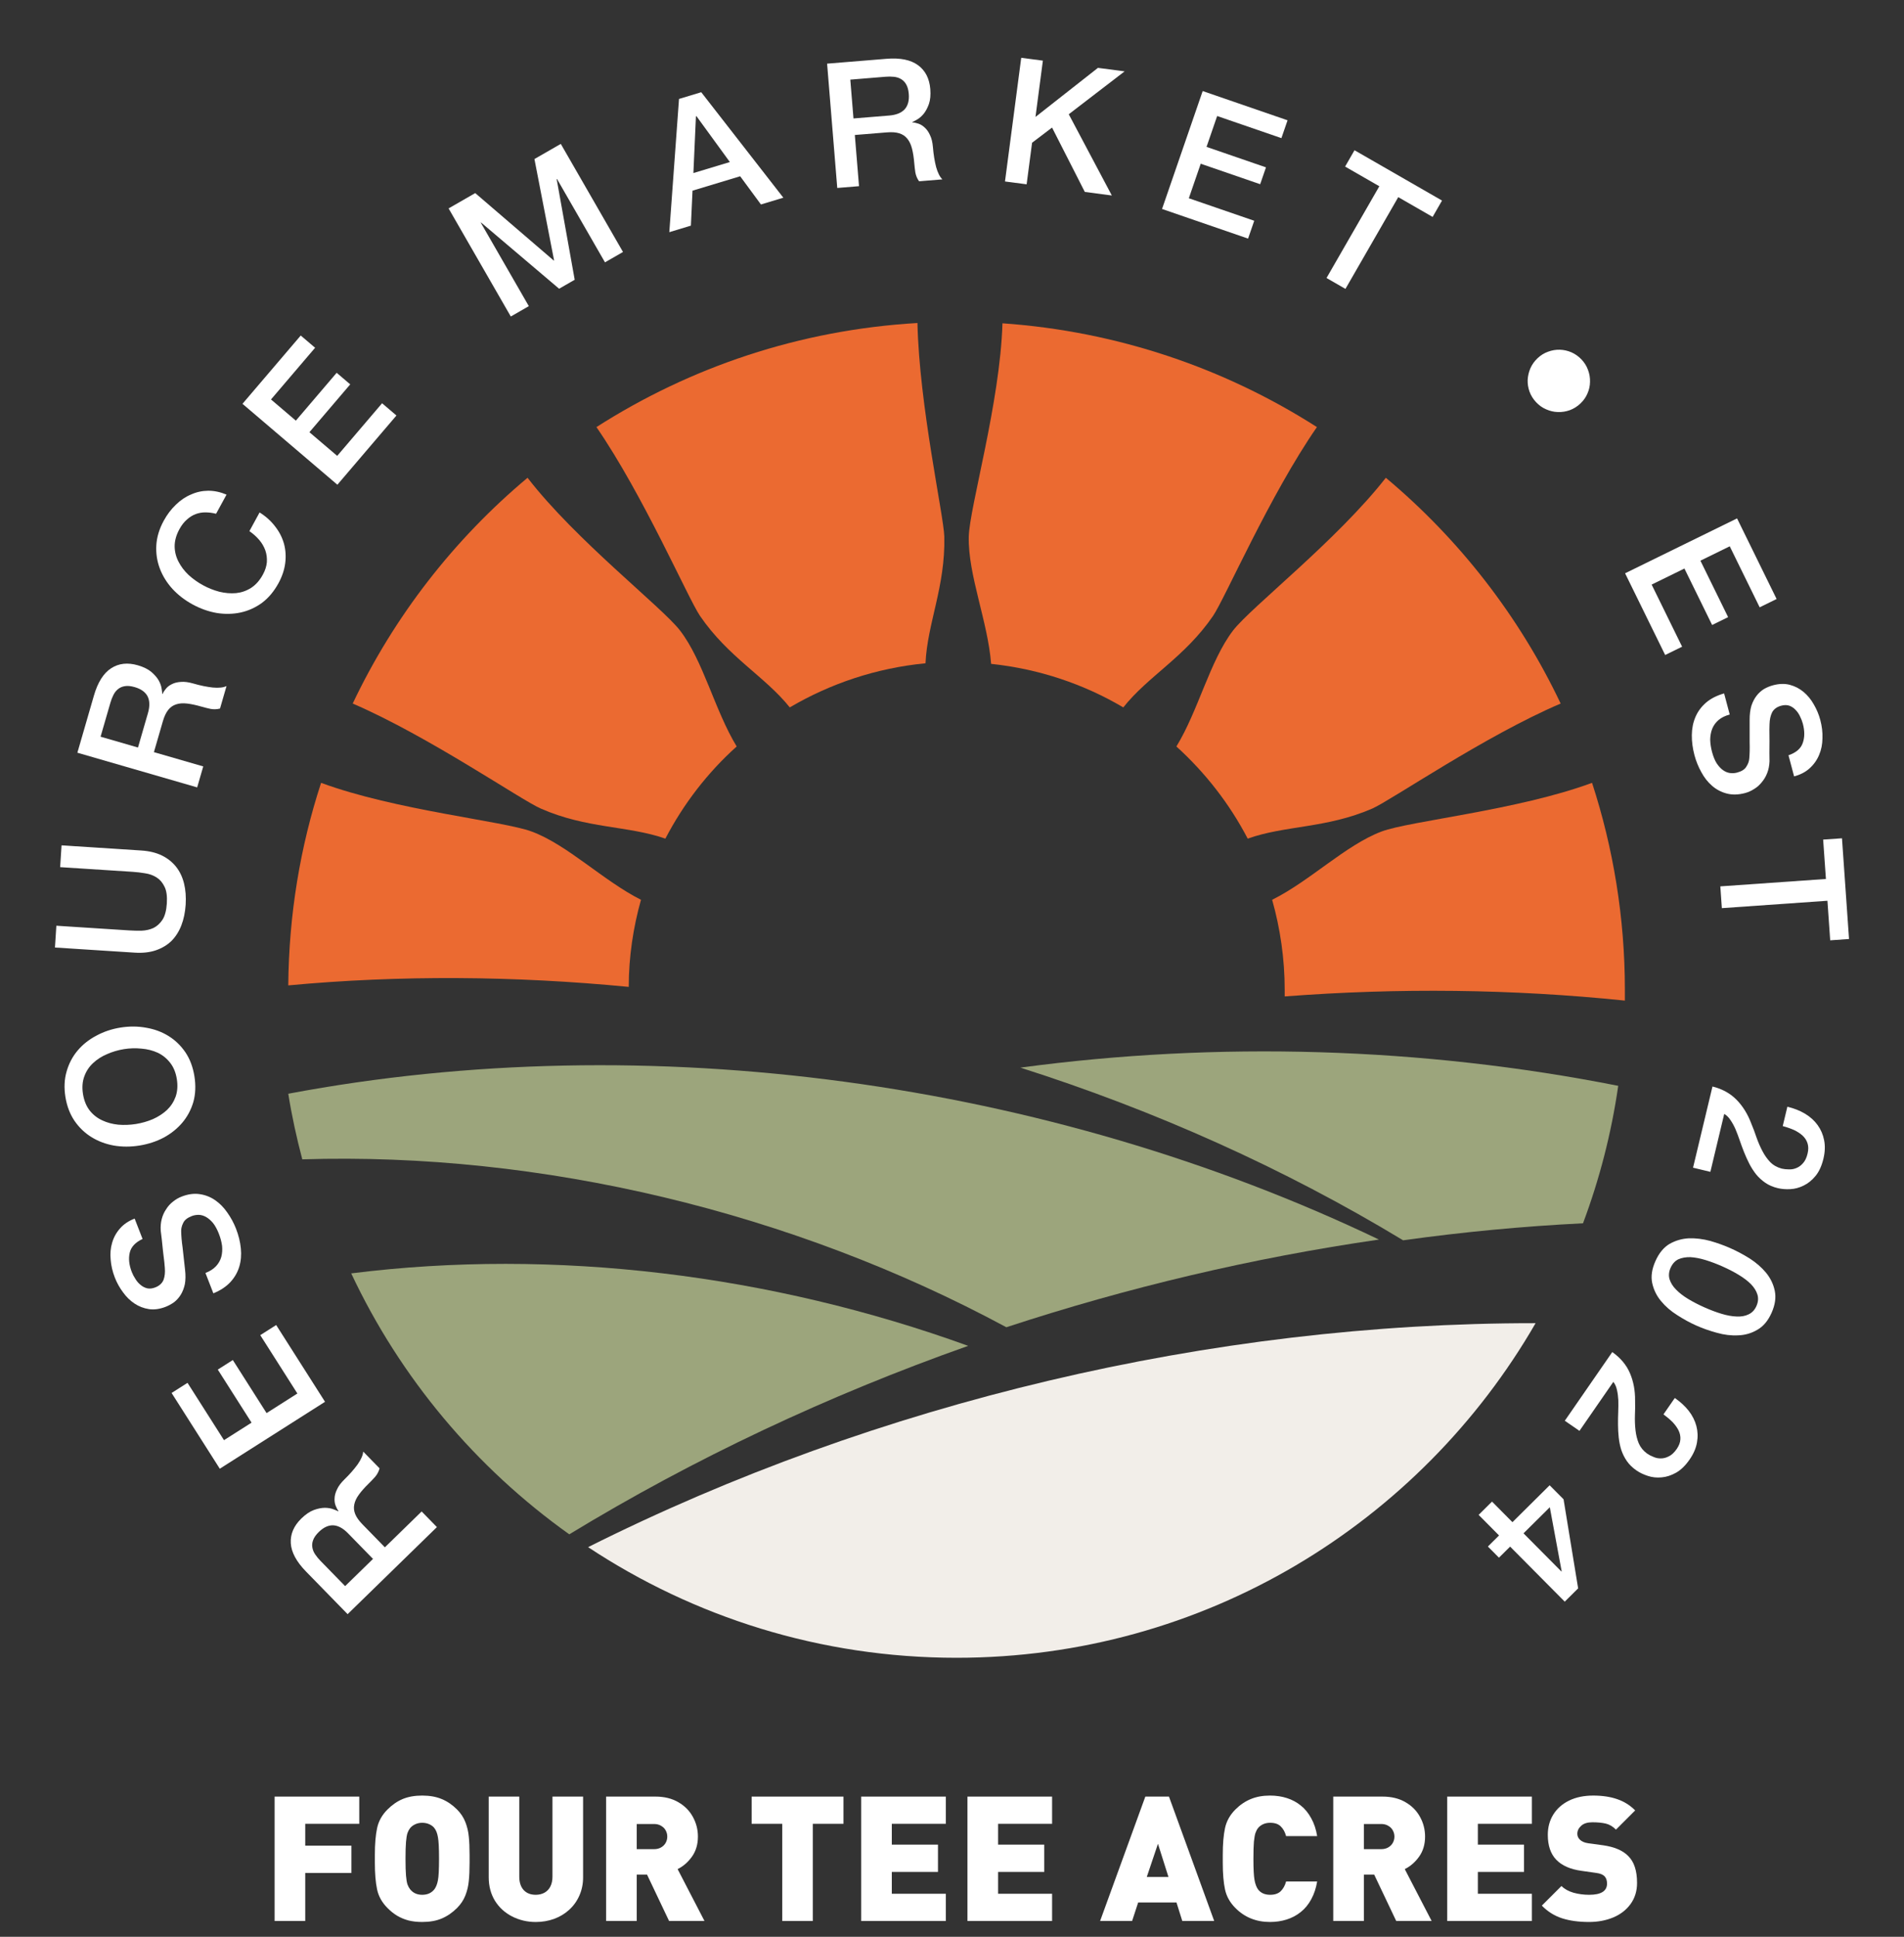 <svg width="117" height="119" viewBox="0 0 117 119" fill="none" xmlns="http://www.w3.org/2000/svg">
<rect x="0" y="0" width="117" height="119" fill="#333333" stroke="none"/>
<g clip-path="url(#clip0_144_924)">
<path d="M62.701 65.597C70.987 68.235 78.925 71.79 86.221 76.206C89.906 75.693 93.591 75.344 97.275 75.161C98.284 72.468 99.017 69.646 99.439 66.715C87.394 64.333 74.819 63.966 62.701 65.597Z" fill="#9CA57C"/>
<path d="M21.582 78.239C24.607 84.671 29.245 90.186 34.983 94.272C42.627 89.618 50.895 85.733 59.493 82.692C47.412 78.313 34.085 76.664 21.582 78.239Z" fill="#9CA57C"/>
<path d="M17.714 67.201C17.934 68.576 18.227 69.913 18.576 71.232C33.26 70.774 48.677 74.457 61.84 81.548C69.319 79.093 77 77.279 84.736 76.161C64.406 66.432 39.877 63.024 17.714 67.201Z" fill="#9CA57C"/>
<path d="M36.138 95.059C42.627 99.347 50.4 101.857 58.778 101.857C73.994 101.857 87.266 93.593 94.361 81.299C74.434 81.281 53.902 86.154 36.138 95.059Z" fill="#F2EEE9"/>
<path d="M69.026 43.464C70.548 41.541 72.802 40.386 74.544 37.839C75.277 36.758 78.027 30.419 80.924 26.241C75.277 22.631 68.678 20.359 61.601 19.864C61.455 24.738 59.585 31.133 59.53 32.965C59.475 35.311 60.703 38.187 60.904 40.789C63.856 41.101 66.606 42.035 69.026 43.464Z" fill="#EB6A31"/>
<path d="M75.772 38.737C74.342 40.606 73.645 43.648 72.289 45.865C74.067 47.478 75.552 49.383 76.671 51.527C78.981 50.703 81.51 50.904 84.334 49.676C85.525 49.145 91.227 45.224 95.902 43.227C93.354 37.858 89.669 33.13 85.159 29.355C82.152 33.203 76.891 37.29 75.772 38.737Z" fill="#EB6A31"/>
<path d="M48.531 43.464C51.024 41.999 53.847 41.046 56.872 40.753C56.982 38.297 58.1 36.044 58.027 32.965C57.99 31.665 56.487 24.922 56.377 19.846C49.136 20.268 42.407 22.558 36.651 26.241C39.529 30.419 42.279 36.758 43.013 37.839C44.754 40.386 47.009 41.559 48.531 43.464Z" fill="#EB6A31"/>
<path d="M97.831 48.099C93.265 49.785 86.608 50.445 84.903 51.087C82.703 51.911 80.502 54.129 78.173 55.284C78.668 57.044 78.944 58.895 78.944 60.819C78.944 60.947 78.944 61.094 78.944 61.222C85.912 60.691 92.935 60.764 99.848 61.479C99.848 61.259 99.848 61.039 99.848 60.801C99.848 56.384 99.133 52.095 97.831 48.099Z" fill="#EB6A31"/>
<path d="M40.887 51.527C42.005 49.383 43.49 47.459 45.269 45.865C43.912 43.63 43.215 40.588 41.785 38.737C40.667 37.29 35.387 33.203 32.417 29.355C27.907 33.13 24.222 37.858 21.674 43.227C26.349 45.242 32.032 49.163 33.224 49.676C36.047 50.922 38.577 50.721 40.887 51.527Z" fill="#EB6A31"/>
<path d="M39.388 55.284C37.059 54.111 34.859 51.893 32.659 51.087C30.935 50.445 24.297 49.785 19.731 48.099C18.447 52.022 17.751 56.2 17.714 60.544C24.59 59.903 31.632 59.958 38.636 60.636C38.636 58.785 38.911 56.989 39.388 55.284Z" fill="#EB6A31"/>
</g>
<path d="M21.361 99.177L18.805 96.558C18.215 95.954 17.903 95.374 17.869 94.817C17.836 94.26 18.052 93.754 18.518 93.299C18.779 93.045 19.035 92.871 19.284 92.778C19.528 92.69 19.754 92.644 19.961 92.642C20.164 92.644 20.338 92.674 20.484 92.732C20.625 92.784 20.726 92.826 20.786 92.857L20.801 92.842C20.732 92.75 20.672 92.638 20.623 92.506C20.569 92.369 20.549 92.214 20.561 92.042C20.568 91.876 20.618 91.697 20.712 91.505C20.8 91.309 20.952 91.106 21.167 90.896C21.49 90.582 21.762 90.271 21.983 89.966C22.194 89.66 22.306 89.4 22.319 89.188L23.324 90.217C23.276 90.404 23.188 90.575 23.059 90.73C22.926 90.88 22.793 91.02 22.659 91.15C22.408 91.395 22.208 91.62 22.059 91.826C21.904 92.036 21.808 92.24 21.77 92.437C21.728 92.638 21.748 92.838 21.831 93.037C21.91 93.23 22.057 93.437 22.272 93.657L23.651 95.07L25.91 92.867L26.848 93.827L21.361 99.177ZM22.921 95.782L21.384 94.207C21.084 93.9 20.785 93.737 20.487 93.718C20.183 93.704 19.886 93.84 19.594 94.125C19.42 94.294 19.304 94.457 19.246 94.614C19.183 94.775 19.166 94.931 19.195 95.083C19.218 95.23 19.277 95.373 19.372 95.51C19.461 95.643 19.566 95.771 19.686 95.894L21.208 97.453L22.921 95.782Z" fill="white"/>
<path d="M13.506 90.24L10.544 85.586L11.523 84.964L13.764 88.486L15.458 87.41L13.383 84.15L14.307 83.563L16.381 86.823L18.274 85.619L15.993 82.034L16.971 81.412L19.973 86.129L13.506 90.24Z" fill="white"/>
<path d="M12.625 78.214C12.898 78.107 13.113 77.97 13.27 77.802C13.428 77.633 13.537 77.441 13.599 77.225C13.654 77.011 13.67 76.787 13.647 76.55C13.615 76.309 13.55 76.062 13.451 75.808C13.345 75.535 13.224 75.313 13.089 75.143C12.947 74.976 12.803 74.852 12.656 74.77C12.509 74.689 12.362 74.647 12.215 74.642C12.06 74.641 11.917 74.666 11.783 74.718C11.51 74.824 11.335 74.965 11.257 75.141C11.17 75.313 11.129 75.483 11.133 75.65C11.138 75.94 11.166 76.27 11.219 76.641C11.261 77.008 11.312 77.465 11.371 78.01C11.41 78.348 11.406 78.644 11.36 78.9C11.305 79.152 11.22 79.369 11.107 79.552C10.993 79.734 10.857 79.887 10.697 80.01C10.536 80.126 10.361 80.221 10.175 80.294C9.814 80.433 9.476 80.481 9.159 80.435C8.832 80.385 8.534 80.271 8.265 80.091C7.996 79.912 7.76 79.681 7.558 79.399C7.349 79.119 7.183 78.819 7.058 78.499C6.913 78.126 6.827 77.756 6.8 77.39C6.764 77.021 6.794 76.675 6.892 76.353C6.987 76.024 7.149 75.731 7.379 75.473C7.602 75.218 7.9 75.017 8.274 74.872L8.76 76.123C8.313 76.335 8.05 76.617 7.972 76.97C7.888 77.325 7.93 77.719 8.098 78.153C8.155 78.299 8.23 78.443 8.323 78.583C8.41 78.726 8.514 78.847 8.637 78.945C8.753 79.046 8.888 79.116 9.041 79.156C9.193 79.19 9.358 79.171 9.538 79.102C9.792 79.003 9.962 78.849 10.049 78.638C10.127 78.424 10.153 78.176 10.128 77.894C10.124 77.865 10.114 77.749 10.098 77.549C10.072 77.344 10.044 77.116 10.016 76.866C9.988 76.616 9.963 76.373 9.94 76.136C9.908 75.895 9.887 75.723 9.877 75.62C9.86 75.358 9.881 75.115 9.94 74.893C9.999 74.67 10.09 74.47 10.213 74.292C10.326 74.109 10.466 73.955 10.632 73.829C10.795 73.697 10.97 73.594 11.157 73.522C11.557 73.366 11.933 73.316 12.285 73.372C12.627 73.423 12.94 73.547 13.224 73.744C13.508 73.94 13.756 74.193 13.968 74.502C14.187 74.809 14.365 75.139 14.503 75.492C14.661 75.899 14.76 76.302 14.8 76.701C14.84 77.1 14.809 77.473 14.705 77.82C14.602 78.167 14.422 78.483 14.164 78.767C13.899 79.054 13.548 79.286 13.111 79.464L12.625 78.214Z" fill="white"/>
<path d="M5.1 67.222C5.165 67.624 5.302 67.961 5.512 68.232C5.721 68.496 5.978 68.697 6.283 68.837C6.581 68.978 6.91 69.066 7.271 69.103C7.631 69.132 7.991 69.118 8.351 69.061C8.711 69.003 9.058 68.904 9.39 68.764C9.722 68.617 10.011 68.429 10.257 68.202C10.496 67.975 10.674 67.704 10.79 67.388C10.905 67.066 10.93 66.703 10.866 66.3C10.801 65.897 10.665 65.564 10.456 65.3C10.246 65.03 9.992 64.824 9.694 64.683C9.389 64.543 9.057 64.459 8.697 64.43C8.336 64.393 7.975 64.403 7.615 64.461C7.255 64.519 6.909 64.621 6.577 64.768C6.245 64.908 5.959 65.092 5.72 65.318C5.473 65.546 5.293 65.821 5.178 66.144C5.062 66.46 5.036 66.819 5.1 67.222ZM4.019 67.394C3.929 66.829 3.954 66.307 4.095 65.828C4.234 65.342 4.459 64.915 4.77 64.546C5.081 64.178 5.463 63.874 5.918 63.635C6.371 63.388 6.866 63.222 7.403 63.136C7.947 63.049 8.473 63.052 8.98 63.145C9.487 63.231 9.945 63.4 10.355 63.654C10.765 63.907 11.113 64.243 11.397 64.661C11.673 65.073 11.856 65.562 11.947 66.127C12.037 66.692 12.016 67.218 11.883 67.703C11.743 68.181 11.517 68.605 11.207 68.974C10.896 69.342 10.514 69.65 10.061 69.896C9.606 70.135 9.107 70.298 8.563 70.385C8.026 70.471 7.504 70.471 6.998 70.385C6.49 70.293 6.031 70.12 5.621 69.866C5.211 69.613 4.865 69.281 4.581 68.87C4.297 68.451 4.11 67.96 4.019 67.394Z" fill="white"/>
<path d="M3.377 58.217L3.463 56.878L7.919 57.165C8.176 57.181 8.437 57.188 8.703 57.183C8.969 57.172 9.213 57.116 9.434 57.015C9.649 56.907 9.832 56.74 9.983 56.513C10.134 56.279 10.224 55.944 10.252 55.508C10.28 55.073 10.234 54.733 10.114 54.489C9.993 54.237 9.834 54.047 9.634 53.92C9.428 53.785 9.193 53.698 8.93 53.659C8.668 53.614 8.408 53.583 8.151 53.566L3.696 53.279L3.782 51.94L8.677 52.256C9.169 52.287 9.593 52.39 9.947 52.563C10.302 52.737 10.595 52.971 10.827 53.265C11.052 53.552 11.213 53.892 11.31 54.286C11.406 54.679 11.439 55.112 11.409 55.583C11.378 56.054 11.29 56.479 11.144 56.856C10.998 57.234 10.794 57.554 10.533 57.817C10.266 58.072 9.945 58.263 9.571 58.39C9.198 58.516 8.764 58.564 8.272 58.532L3.377 58.217Z" fill="white"/>
<path d="M4.755 46.248L5.773 42.733C6.008 41.922 6.36 41.364 6.828 41.06C7.296 40.756 7.843 40.695 8.468 40.876C8.819 40.977 9.096 41.114 9.3 41.284C9.496 41.453 9.647 41.627 9.752 41.806C9.849 41.983 9.909 42.15 9.931 42.305C9.955 42.453 9.969 42.562 9.971 42.63L9.992 42.636C10.037 42.529 10.106 42.423 10.197 42.315C10.289 42.2 10.414 42.106 10.569 42.032C10.718 41.956 10.898 41.911 11.111 41.898C11.325 41.878 11.576 41.91 11.865 41.993C12.298 42.119 12.702 42.202 13.078 42.244C13.448 42.277 13.729 42.246 13.92 42.152L13.52 43.534C13.334 43.584 13.141 43.592 12.943 43.557C12.747 43.515 12.559 43.468 12.38 43.416C12.043 43.319 11.749 43.256 11.496 43.227C11.237 43.197 11.012 43.214 10.822 43.278C10.626 43.34 10.461 43.457 10.33 43.627C10.201 43.791 10.093 44.02 10.008 44.316L9.458 46.213L12.489 47.09L12.116 48.379L4.755 46.248ZM8.479 45.929L9.091 43.816C9.21 43.404 9.205 43.063 9.074 42.794C8.937 42.524 8.672 42.332 8.28 42.218C8.047 42.151 7.848 42.13 7.683 42.157C7.512 42.182 7.367 42.245 7.249 42.344C7.133 42.437 7.038 42.559 6.965 42.709C6.893 42.852 6.834 43.006 6.786 43.171L6.18 45.264L8.479 45.929Z" fill="white"/>
<path d="M13.278 31.567C13.056 31.511 12.839 31.483 12.628 31.482C12.417 31.48 12.214 31.516 12.019 31.589C11.824 31.663 11.644 31.776 11.478 31.93C11.31 32.075 11.159 32.269 11.025 32.514C10.829 32.872 10.732 33.223 10.732 33.565C10.736 33.901 10.816 34.218 10.972 34.515C11.122 34.808 11.328 35.08 11.591 35.329C11.858 35.572 12.152 35.782 12.472 35.956C12.792 36.131 13.127 36.264 13.476 36.357C13.828 36.443 14.171 36.471 14.506 36.442C14.834 36.409 15.14 36.303 15.425 36.124C15.713 35.939 15.955 35.667 16.151 35.309C16.295 35.046 16.378 34.789 16.399 34.541C16.415 34.288 16.384 34.047 16.305 33.817C16.221 33.583 16.094 33.367 15.925 33.169C15.756 32.971 15.556 32.793 15.325 32.634L15.952 31.485C16.34 31.729 16.66 32.017 16.91 32.35C17.165 32.676 17.346 33.031 17.453 33.416C17.555 33.797 17.579 34.194 17.526 34.605C17.473 35.016 17.335 35.425 17.112 35.834C16.838 36.336 16.5 36.739 16.098 37.041C15.694 37.334 15.256 37.531 14.785 37.633C14.313 37.734 13.823 37.744 13.314 37.662C12.808 37.574 12.313 37.398 11.829 37.134C11.352 36.873 10.939 36.554 10.591 36.177C10.246 35.794 9.988 35.376 9.819 34.925C9.649 34.474 9.578 33.999 9.606 33.501C9.637 32.996 9.789 32.493 10.064 31.99C10.269 31.613 10.517 31.288 10.805 31.013C11.087 30.735 11.397 30.525 11.736 30.384C12.071 30.232 12.423 30.155 12.791 30.152C13.159 30.149 13.536 30.229 13.921 30.39L13.278 31.567Z" fill="white"/>
<path d="M14.9 24.811L18.48 20.615L19.363 21.367L16.653 24.543L18.18 25.845L20.688 22.905L21.521 23.616L19.013 26.555L20.721 28.01L23.479 24.777L24.361 25.529L20.732 29.782L14.9 24.811Z" fill="white"/>
<path d="M27.566 12.805L29.203 11.864L34.029 16.009L34.048 15.999L32.841 9.772L34.46 8.841L38.283 15.482L37.176 16.119L34.226 10.994L34.207 11.004L35.315 17.189L34.357 17.74L29.564 13.674L29.546 13.685L32.496 18.81L31.389 19.447L27.566 12.805Z" fill="white"/>
<path d="M41.725 6.079L43.091 5.666L48.136 12.147L46.759 12.563L45.483 10.83L42.555 11.715L42.455 13.864L41.129 14.265L41.725 6.079ZM42.609 10.633L44.849 9.956L42.795 7.135L42.765 7.144L42.609 10.633Z" fill="white"/>
<path d="M50.825 3.911L54.472 3.613C55.314 3.544 55.96 3.674 56.41 4.004C56.861 4.333 57.112 4.822 57.166 5.471C57.195 5.835 57.167 6.142 57.08 6.394C56.992 6.638 56.883 6.84 56.752 7.002C56.621 7.156 56.487 7.271 56.35 7.347C56.22 7.422 56.123 7.473 56.061 7.5L56.063 7.521C56.178 7.526 56.302 7.552 56.435 7.598C56.575 7.644 56.708 7.727 56.832 7.846C56.956 7.958 57.062 8.111 57.15 8.305C57.244 8.498 57.304 8.744 57.328 9.044C57.365 9.493 57.431 9.9 57.525 10.266C57.627 10.624 57.755 10.875 57.91 11.021L56.477 11.138C56.364 10.982 56.288 10.805 56.25 10.607C56.22 10.409 56.197 10.217 56.182 10.031C56.153 9.682 56.107 9.384 56.044 9.138C55.98 8.885 55.885 8.681 55.757 8.526C55.629 8.364 55.462 8.252 55.256 8.19C55.057 8.127 54.804 8.109 54.497 8.134L52.529 8.294L52.786 11.439L51.449 11.549L50.825 3.911ZM52.446 7.278L54.639 7.099C55.067 7.064 55.383 6.938 55.588 6.72C55.792 6.495 55.877 6.179 55.844 5.773C55.824 5.531 55.773 5.337 55.689 5.193C55.605 5.042 55.495 4.929 55.36 4.854C55.232 4.779 55.084 4.733 54.918 4.718C54.759 4.702 54.593 4.701 54.422 4.715L52.251 4.893L52.446 7.278Z" fill="white"/>
<path d="M62.754 3.552L64.084 3.726L63.63 7.185L67.468 4.17L69.107 4.385L65.675 7.02L68.322 12.011L66.662 11.793L64.648 7.838L63.421 8.77L63.086 11.324L61.756 11.15L62.754 3.552Z" fill="white"/>
<path d="M73.904 5.595L79.12 7.391L78.742 8.487L74.794 7.128L74.141 9.025L77.794 10.283L77.437 11.318L73.784 10.06L73.053 12.181L77.072 13.564L76.694 14.66L71.407 12.84L73.904 5.595Z" fill="white"/>
<path d="M83.234 9.231L88.612 12.323L88.034 13.328L85.922 12.113L82.677 17.75L81.514 17.081L84.759 11.444L82.656 10.235L83.234 9.231Z" fill="white"/>
<path d="M94.484 22.008C94.677 21.826 94.891 21.694 95.127 21.61C95.367 21.521 95.609 21.48 95.852 21.488C96.095 21.495 96.331 21.548 96.561 21.646C96.796 21.749 97.004 21.897 97.186 22.09C97.367 22.283 97.5 22.497 97.584 22.732C97.673 22.973 97.713 23.214 97.706 23.457C97.704 23.705 97.651 23.946 97.547 24.181C97.449 24.41 97.304 24.616 97.111 24.797C96.918 24.979 96.701 25.114 96.461 25.203C96.225 25.287 95.981 25.325 95.728 25.317C95.485 25.31 95.246 25.254 95.012 25.151C94.782 25.053 94.576 24.908 94.395 24.715C94.213 24.522 94.078 24.306 93.989 24.065C93.905 23.83 93.867 23.591 93.874 23.348C93.887 23.101 93.942 22.862 94.04 22.632C94.143 22.397 94.291 22.189 94.484 22.008Z" fill="white"/>
<path d="M106.742 31.851L109.172 36.804L108.131 37.314L106.292 33.566L104.49 34.449L106.192 37.918L105.209 38.4L103.507 34.931L101.493 35.918L103.365 39.734L102.324 40.244L99.861 35.224L106.742 31.851Z" fill="white"/>
<path d="M106.291 43.902C106.008 43.977 105.779 44.09 105.604 44.24C105.429 44.39 105.299 44.569 105.214 44.777C105.135 44.983 105.095 45.205 105.091 45.443C105.097 45.685 105.134 45.938 105.204 46.201C105.28 46.484 105.375 46.718 105.491 46.902C105.614 47.084 105.743 47.224 105.88 47.321C106.017 47.417 106.159 47.476 106.305 47.496C106.458 47.515 106.603 47.506 106.742 47.469C107.025 47.394 107.215 47.273 107.311 47.106C107.417 46.945 107.477 46.781 107.491 46.614C107.518 46.326 107.526 45.994 107.515 45.62C107.513 45.25 107.513 44.791 107.515 44.242C107.513 43.902 107.549 43.608 107.624 43.358C107.707 43.114 107.815 42.908 107.948 42.739C108.08 42.571 108.233 42.434 108.405 42.329C108.578 42.231 108.762 42.156 108.956 42.104C109.329 42.005 109.671 41.995 109.981 42.076C110.3 42.161 110.583 42.308 110.831 42.516C111.079 42.724 111.288 42.979 111.458 43.282C111.634 43.583 111.766 43.9 111.855 44.232C111.958 44.619 112.003 44.996 111.989 45.362C111.985 45.733 111.916 46.074 111.784 46.383C111.653 46.699 111.459 46.973 111.203 47.204C110.953 47.433 110.634 47.599 110.247 47.703L109.902 46.406C110.369 46.245 110.662 45.993 110.778 45.651C110.901 45.307 110.903 44.911 110.783 44.461C110.743 44.309 110.684 44.158 110.607 44.008C110.537 43.857 110.446 43.725 110.335 43.614C110.231 43.501 110.105 43.416 109.957 43.36C109.81 43.31 109.643 43.31 109.457 43.359C109.194 43.429 109.008 43.564 108.898 43.763C108.797 43.968 108.743 44.212 108.737 44.495C108.738 44.524 108.735 44.64 108.729 44.841C108.733 45.047 108.734 45.277 108.735 45.528C108.735 45.78 108.734 46.025 108.73 46.262C108.736 46.505 108.738 46.679 108.736 46.783C108.724 47.045 108.677 47.284 108.593 47.498C108.51 47.713 108.397 47.902 108.256 48.066C108.123 48.234 107.967 48.372 107.788 48.479C107.611 48.593 107.426 48.675 107.232 48.727C106.817 48.837 106.438 48.845 106.095 48.752C105.76 48.663 105.463 48.505 105.202 48.278C104.942 48.051 104.723 47.773 104.546 47.442C104.363 47.114 104.222 46.766 104.124 46.4C104.012 45.978 103.958 45.566 103.962 45.165C103.967 44.764 104.039 44.397 104.18 44.064C104.32 43.73 104.535 43.436 104.822 43.182C105.117 42.926 105.491 42.734 105.946 42.605L106.291 43.902Z" fill="white"/>
<path d="M113.189 51.506L113.622 57.694L112.465 57.775L112.295 55.344L105.807 55.798L105.713 54.46L112.202 54.006L112.032 51.586L113.189 51.506Z" fill="white"/>
<path d="M104.037 71.745L105.231 66.756C105.834 66.907 106.328 67.18 106.712 67.573C107.097 67.967 107.397 68.451 107.612 69.024C107.73 69.303 107.838 69.59 107.936 69.885C108.041 70.183 108.162 70.462 108.299 70.722C108.435 70.983 108.594 71.209 108.777 71.399C108.966 71.592 109.203 71.725 109.486 71.801C109.618 71.832 109.762 71.848 109.916 71.848C110.076 71.857 110.229 71.831 110.376 71.771C110.53 71.712 110.668 71.612 110.79 71.472C110.919 71.334 111.014 71.136 111.075 70.878C111.132 70.642 111.131 70.432 111.072 70.248C111.018 70.074 110.919 69.918 110.775 69.78C110.637 69.652 110.462 69.536 110.251 69.434C110.038 69.339 109.804 69.258 109.548 69.189L109.833 67.999C110.237 68.096 110.596 68.237 110.912 68.423C111.234 68.617 111.494 68.852 111.693 69.128C111.892 69.403 112.024 69.711 112.09 70.05C112.161 70.398 112.148 70.778 112.05 71.188C111.943 71.634 111.781 71.989 111.563 72.253C111.345 72.517 111.103 72.713 110.838 72.841C110.57 72.975 110.295 73.049 110.012 73.063C109.736 73.078 109.48 73.057 109.243 73.001C108.951 72.931 108.697 72.822 108.482 72.675C108.267 72.528 108.077 72.354 107.912 72.153C107.754 71.953 107.615 71.736 107.494 71.501C107.374 71.266 107.266 71.027 107.169 70.783C107.073 70.54 106.984 70.298 106.902 70.057C106.819 69.817 106.734 69.591 106.645 69.378C106.554 69.172 106.452 68.986 106.337 68.819C106.23 68.653 106.102 68.527 105.953 68.44L105.102 72L104.037 71.745Z" fill="white"/>
<path d="M108.863 80.662C108.644 81.153 108.352 81.5 107.986 81.705C107.624 81.92 107.228 82.033 106.8 82.046C106.374 82.068 105.94 82.015 105.495 81.887C105.048 81.766 104.628 81.618 104.236 81.443C103.844 81.269 103.453 81.055 103.064 80.803C102.672 80.558 102.339 80.269 102.065 79.935C101.795 79.611 101.615 79.24 101.526 78.825C101.441 78.419 101.508 77.971 101.727 77.481C101.945 76.991 102.236 76.638 102.598 76.424C102.964 76.219 103.359 76.105 103.784 76.083C104.213 76.071 104.651 76.125 105.098 76.246C105.543 76.374 105.961 76.525 106.353 76.7C106.745 76.875 107.137 77.085 107.529 77.33C107.918 77.582 108.248 77.87 108.519 78.194C108.793 78.528 108.973 78.898 109.058 79.304C109.146 79.72 109.081 80.172 108.863 80.662ZM102.658 77.896C102.55 78.138 102.528 78.371 102.592 78.595C102.663 78.823 102.796 79.035 102.99 79.231C103.188 79.437 103.439 79.631 103.741 79.813C104.044 79.995 104.375 80.166 104.735 80.326C105.094 80.486 105.439 80.617 105.771 80.717C106.108 80.821 106.42 80.878 106.705 80.888C106.988 80.904 107.234 80.861 107.445 80.759C107.661 80.659 107.824 80.489 107.931 80.247C108.042 79.999 108.062 79.761 107.991 79.534C107.924 79.316 107.792 79.104 107.593 78.898C107.393 78.699 107.141 78.508 106.838 78.326C106.542 78.147 106.214 77.977 105.855 77.817C105.495 77.657 105.147 77.525 104.809 77.421C104.471 77.318 104.161 77.258 103.878 77.242C103.599 77.235 103.353 77.278 103.139 77.37C102.929 77.472 102.769 77.648 102.658 77.896Z" fill="white"/>
<path d="M96.157 87.293L99.074 83.073C99.582 83.432 99.944 83.865 100.16 84.371C100.376 84.876 100.481 85.435 100.475 86.048C100.484 86.35 100.48 86.657 100.465 86.968C100.456 87.283 100.468 87.587 100.501 87.879C100.534 88.171 100.601 88.439 100.702 88.683C100.809 88.931 100.981 89.141 101.218 89.314C101.33 89.391 101.458 89.458 101.602 89.513C101.748 89.579 101.9 89.611 102.059 89.607C102.224 89.608 102.388 89.565 102.553 89.478C102.723 89.396 102.883 89.246 103.034 89.028C103.172 88.828 103.247 88.632 103.258 88.439C103.271 88.257 103.235 88.076 103.151 87.896C103.068 87.726 102.947 87.555 102.787 87.384C102.623 87.219 102.434 87.058 102.22 86.901L102.916 85.895C103.257 86.131 103.542 86.392 103.769 86.68C103.999 86.977 104.156 87.29 104.242 87.619C104.328 87.948 104.34 88.283 104.279 88.623C104.22 88.973 104.07 89.322 103.83 89.669C103.57 90.046 103.29 90.318 102.992 90.486C102.693 90.653 102.397 90.749 102.102 90.772C101.804 90.801 101.521 90.77 101.252 90.68C100.99 90.595 100.758 90.483 100.558 90.345C100.311 90.174 100.113 89.981 99.966 89.766C99.819 89.552 99.705 89.321 99.623 89.073C99.548 88.83 99.497 88.577 99.469 88.315C99.442 88.052 99.427 87.79 99.426 87.528C99.424 87.266 99.428 87.008 99.439 86.755C99.449 86.501 99.451 86.259 99.445 86.028C99.434 85.804 99.406 85.593 99.36 85.396C99.319 85.203 99.246 85.039 99.139 84.904L97.058 87.915L96.157 87.293Z" fill="white"/>
<path d="M95.235 92.608L93.619 94.21L95.948 96.556L95.963 96.541L95.235 92.608ZM91.43 95.021L92.116 94.341L90.861 93.076L91.684 92.26L92.939 93.525L95.225 91.258L96.08 92.118L96.976 97.592L96.153 98.408L92.796 95.026L92.11 95.706L91.43 95.021Z" fill="white"/>
<path d="M100.596 115.69C100.596 116.19 100.463 116.621 100.198 116.985C99.936 117.348 99.579 117.624 99.128 117.813C98.681 117.998 98.186 118.09 97.644 118.09C97.012 118.09 96.461 118.015 95.993 117.865C95.524 117.715 95.108 117.455 94.745 117.084L95.951 115.879C96.139 116.067 96.388 116.205 96.695 116.293C97.003 116.377 97.323 116.419 97.655 116.419C98.385 116.419 98.751 116.19 98.751 115.732C98.751 115.536 98.7 115.386 98.599 115.281C98.497 115.176 98.329 115.108 98.095 115.077L97.172 114.946C96.494 114.852 95.982 114.626 95.636 114.27C95.287 113.91 95.112 113.398 95.112 112.734C95.112 112.269 95.224 111.855 95.447 111.492C95.674 111.125 95.998 110.839 96.417 110.632C96.84 110.426 97.335 110.323 97.901 110.323C98.464 110.323 98.955 110.397 99.375 110.543C99.798 110.687 100.166 110.917 100.481 111.235L99.301 112.414C99.105 112.219 98.894 112.095 98.667 112.042C98.439 111.99 98.167 111.964 97.849 111.964C97.548 111.964 97.319 112.035 97.162 112.179C97.005 112.322 96.926 112.486 96.926 112.671C96.926 112.808 96.977 112.926 97.078 113.028C97.197 113.146 97.372 113.222 97.602 113.253L98.525 113.379C99.196 113.477 99.698 113.688 100.03 114.013C100.229 114.205 100.373 114.439 100.46 114.715C100.551 114.988 100.596 115.313 100.596 115.69Z" fill="white"/>
<path d="M94.133 118.028H88.931V110.386H94.133V112.058H90.814V113.337H93.65V115.014H90.814V116.356H94.133V118.028Z" fill="white"/>
<path d="M87.974 118.028H85.797L84.445 115.182H83.81V118.028H81.928V110.386H84.959C85.507 110.386 85.978 110.502 86.369 110.732C86.761 110.959 87.058 111.26 87.26 111.634C87.467 112.007 87.57 112.411 87.57 112.844C87.57 113.323 87.448 113.734 87.203 114.076C86.962 114.415 86.668 114.67 86.322 114.841L87.974 118.028ZM85.687 112.844C85.687 112.708 85.654 112.58 85.588 112.462C85.525 112.343 85.43 112.249 85.305 112.179C85.182 112.105 85.039 112.069 84.875 112.069H83.81V113.615H84.875C85.039 113.615 85.182 113.58 85.305 113.51C85.43 113.437 85.525 113.342 85.588 113.227C85.654 113.108 85.687 112.981 85.687 112.844Z" fill="white"/>
<path d="M80.939 115.601C80.872 116.006 80.752 116.37 80.577 116.691C80.406 117.009 80.191 117.271 79.932 117.477C79.677 117.683 79.388 117.837 79.067 117.938C78.745 118.04 78.403 118.09 78.039 118.09C77.19 118.09 76.482 117.804 75.915 117.231C75.58 116.896 75.367 116.515 75.276 116.088C75.185 115.662 75.139 115.121 75.139 114.464V114.207V113.95C75.139 113.293 75.185 112.752 75.276 112.325C75.367 111.896 75.58 111.513 75.915 111.178C76.202 110.891 76.517 110.678 76.859 110.538C77.202 110.395 77.595 110.323 78.039 110.323C78.42 110.323 78.77 110.376 79.088 110.48C79.406 110.582 79.691 110.736 79.942 110.942C80.194 111.144 80.406 111.405 80.577 111.723C80.752 112.037 80.872 112.4 80.939 112.813H79.03C78.964 112.565 78.855 112.367 78.705 112.221C78.558 112.07 78.34 111.995 78.049 111.995C77.889 111.995 77.744 112.025 77.614 112.084C77.489 112.144 77.387 112.221 77.31 112.315C77.244 112.399 77.19 112.5 77.148 112.619C77.109 112.734 77.078 112.912 77.053 113.153C77.032 113.391 77.022 113.742 77.022 114.207C77.022 114.825 77.044 115.26 77.09 115.512C77.135 115.76 77.209 115.954 77.31 116.094C77.478 116.31 77.724 116.419 78.049 116.419C78.333 116.419 78.549 116.345 78.7 116.198C78.853 116.048 78.964 115.849 79.03 115.601H80.939Z" fill="white"/>
<path d="M74.612 118.028H72.651L72.294 116.89H69.94L69.568 118.028H67.601L70.38 110.386H71.833L74.612 118.028ZM71.801 115.323L71.156 113.285L70.469 115.323H71.801Z" fill="white"/>
<path d="M64.651 118.028H59.45V110.386H64.651V112.058H61.332V113.337H64.169V115.014H61.332V116.356H64.651V118.028Z" fill="white"/>
<path d="M58.12 118.028H52.918V110.386H58.12V112.058H54.801V113.337H57.638V115.014H54.801V116.356H58.12V118.028Z" fill="white"/>
<path d="M51.83 112.058H49.947V118.028H48.07V112.058H46.188V110.386H51.83V112.058Z" fill="white"/>
<path d="M43.29 118.028H41.114L39.762 115.182H39.127V118.028H37.245V110.386H40.275C40.824 110.386 41.294 110.502 41.686 110.732C42.077 110.959 42.374 111.26 42.577 111.634C42.783 112.007 42.887 112.411 42.887 112.844C42.887 113.323 42.764 113.734 42.52 114.076C42.278 114.415 41.985 114.67 41.639 114.841L43.29 118.028ZM41.004 112.844C41.004 112.708 40.971 112.58 40.905 112.462C40.842 112.343 40.747 112.249 40.621 112.179C40.499 112.105 40.356 112.069 40.191 112.069H39.127V113.615H40.191C40.356 113.615 40.499 113.58 40.621 113.51C40.747 113.437 40.842 113.342 40.905 113.227C40.971 113.108 41.004 112.981 41.004 112.844Z" fill="white"/>
<path d="M35.831 115.344C35.831 115.746 35.756 116.118 35.605 116.461C35.455 116.803 35.245 117.097 34.976 117.341C34.707 117.586 34.396 117.773 34.043 117.902C33.69 118.028 33.316 118.091 32.921 118.091C32.4 118.091 31.916 117.977 31.468 117.75C31.024 117.523 30.673 117.201 30.414 116.786C30.159 116.366 30.032 115.886 30.032 115.344V110.386H31.909V115.302C31.909 115.652 31.998 115.926 32.176 116.125C32.358 116.321 32.606 116.419 32.921 116.419C33.124 116.419 33.304 116.375 33.461 116.288C33.618 116.2 33.739 116.073 33.823 115.905C33.907 115.737 33.949 115.536 33.949 115.302V110.386H35.831V115.344Z" fill="white"/>
<path d="M28.855 114.207V114.464C28.855 114.89 28.84 115.257 28.808 115.564C28.78 115.872 28.71 116.169 28.599 116.455C28.487 116.742 28.315 117 28.085 117.231C27.802 117.514 27.489 117.729 27.146 117.876C26.807 118.019 26.407 118.09 25.945 118.09C25.634 118.09 25.353 118.059 25.101 117.996C24.853 117.93 24.622 117.834 24.409 117.708C24.199 117.582 24 117.423 23.811 117.231C23.476 116.896 23.262 116.515 23.172 116.088C23.081 115.662 23.035 115.121 23.035 114.464V114.207V113.95C23.035 113.293 23.081 112.752 23.172 112.325C23.262 111.896 23.476 111.513 23.811 111.178C24.101 110.888 24.414 110.673 24.75 110.533C25.089 110.393 25.487 110.323 25.945 110.323C26.407 110.323 26.807 110.395 27.146 110.538C27.485 110.678 27.798 110.891 28.085 111.178C28.315 111.408 28.487 111.668 28.599 111.958C28.71 112.245 28.78 112.542 28.808 112.849C28.84 113.157 28.855 113.524 28.855 113.95V114.207ZM26.978 114.207C26.978 113.557 26.956 113.113 26.91 112.876C26.868 112.638 26.798 112.456 26.7 112.331C26.63 112.233 26.527 112.152 26.391 112.089C26.258 112.027 26.11 111.995 25.945 111.995C25.785 111.995 25.639 112.027 25.51 112.089C25.381 112.149 25.276 112.229 25.195 112.331C25.133 112.411 25.08 112.511 25.038 112.629C25 112.745 24.97 112.925 24.949 113.169C24.928 113.41 24.918 113.756 24.918 114.207C24.918 114.654 24.928 115 24.949 115.245C24.97 115.486 25 115.664 25.038 115.779C25.08 115.894 25.133 115.992 25.195 116.073C25.374 116.303 25.624 116.419 25.945 116.419C26.27 116.419 26.522 116.303 26.7 116.073C26.798 115.936 26.868 115.755 26.91 115.528C26.956 115.297 26.978 114.857 26.978 114.207Z" fill="white"/>
<path d="M22.076 112.058H18.756V113.4H21.593V115.077H18.756V118.027H16.874V110.386H22.076V112.058Z" fill="white"/>
<defs>
<clipPath id="clip0_144_924">
<rect width="82.128" height="82.011" fill="white" transform="translate(17.714 19.846)"/>
</clipPath>
</defs>
</svg>
